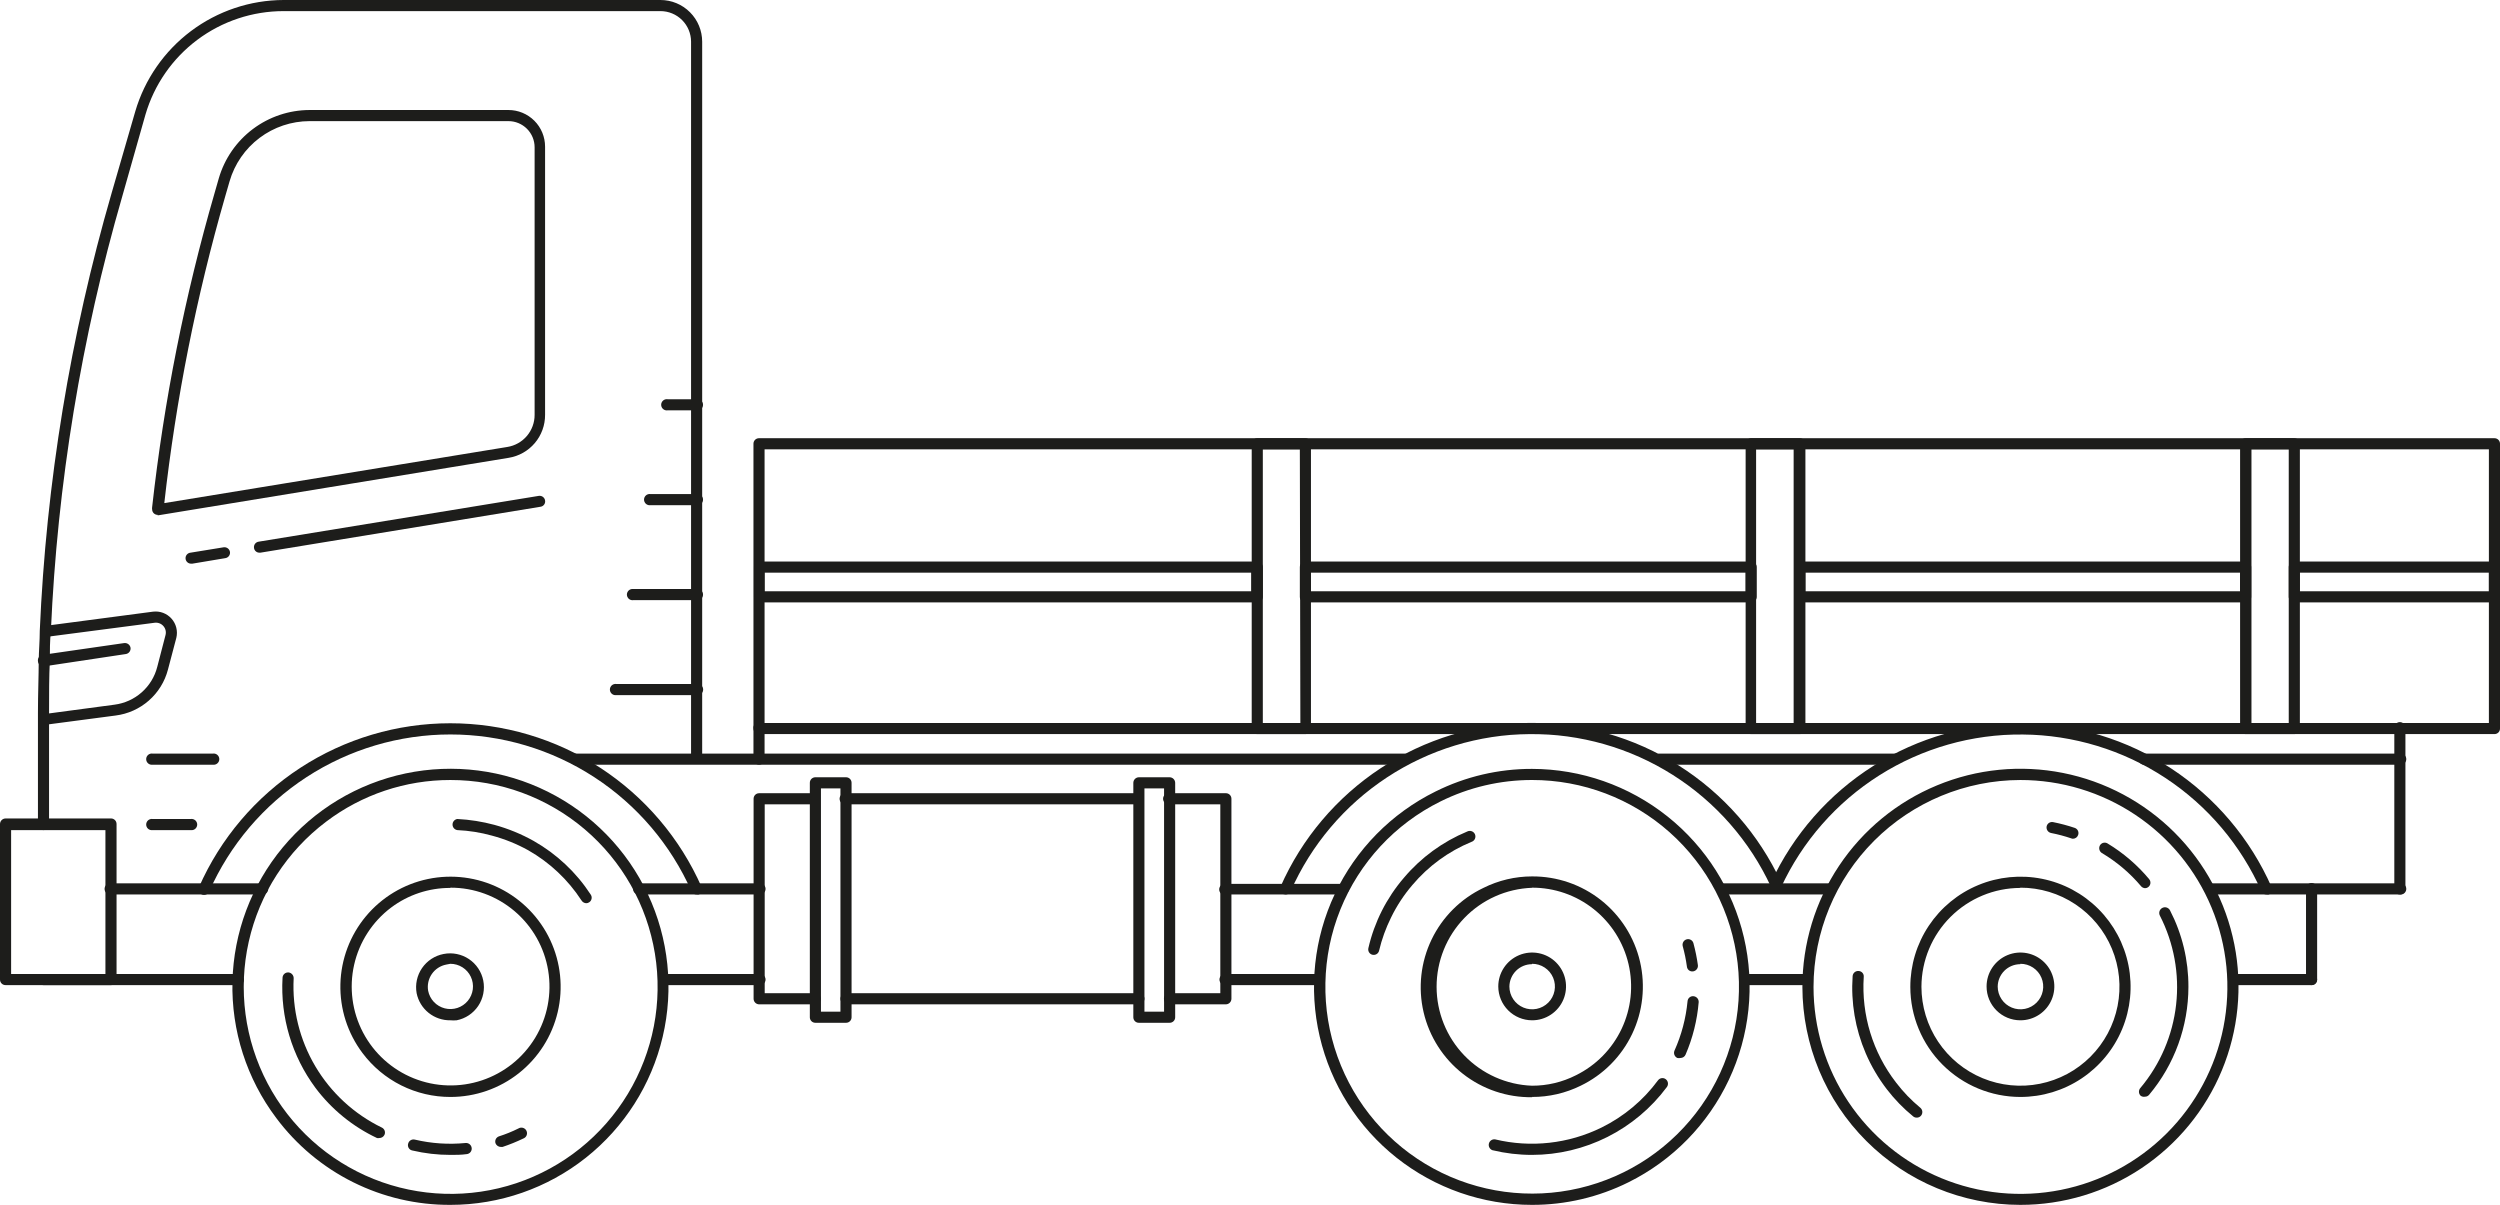 <?xml version="1.0" encoding="UTF-8"?> <svg xmlns="http://www.w3.org/2000/svg" viewBox="0 0 193 93.016" fill="none"><path d="M155.969 93.016C159.299 93.018 162.556 92.032 165.325 90.183C168.095 88.334 170.255 85.705 171.53 82.629C172.805 79.553 173.139 76.167 172.49 72.901C171.841 69.634 170.238 66.634 167.883 64.279C165.528 61.924 162.527 60.321 159.261 59.671C155.995 59.022 152.609 59.356 149.533 60.632C146.456 61.907 143.827 64.066 141.978 66.836C140.129 69.606 139.143 72.862 139.145 76.192C139.151 80.653 140.925 84.929 144.079 88.083C147.233 91.237 151.509 93.011 155.969 93.016ZM155.969 60.217C159.129 60.215 162.219 61.15 164.847 62.904C167.476 64.658 169.525 67.153 170.736 70.072C171.947 72.991 172.264 76.203 171.649 79.303C171.034 82.403 169.513 85.25 167.279 87.485C165.045 89.721 162.199 91.243 159.1 91.86C156 92.478 152.788 92.162 149.868 90.953C146.948 89.744 144.453 87.696 142.697 85.069C140.941 82.442 140.004 79.353 140.004 76.192C140.009 71.959 141.692 67.9 144.685 64.905C147.678 61.911 151.736 60.225 155.969 60.217Z" fill="#1D1D1B"></path><path d="M160.029 64.751C160.119 64.751 160.206 64.723 160.279 64.67C160.351 64.618 160.405 64.543 160.433 64.458C160.452 64.405 160.46 64.349 160.457 64.293C160.455 64.236 160.44 64.181 160.416 64.13C160.392 64.08 160.357 64.034 160.315 63.997C160.273 63.959 160.224 63.931 160.17 63.913C159.625 63.729 159.068 63.581 158.504 63.468C158.449 63.457 158.392 63.456 158.337 63.466C158.282 63.477 158.229 63.498 158.182 63.529C158.135 63.56 158.094 63.6 158.063 63.647C158.032 63.694 158.01 63.746 157.999 63.802C157.978 63.914 158.003 64.03 158.067 64.125C158.131 64.219 158.23 64.285 158.343 64.307C158.87 64.41 159.389 64.549 159.898 64.721C159.939 64.74 159.984 64.75 160.029 64.751Z" fill="#1D1D1B"></path><path d="M165.593 68.568C165.674 68.568 165.753 68.545 165.82 68.501C165.888 68.458 165.942 68.396 165.976 68.323C166.01 68.249 166.022 68.168 166.012 68.088C166.001 68.008 165.968 67.933 165.916 67.871C165.006 66.781 163.921 65.849 162.705 65.115C162.657 65.085 162.604 65.065 162.549 65.057C162.494 65.048 162.437 65.05 162.383 65.063C162.328 65.076 162.277 65.1 162.232 65.133C162.186 65.166 162.148 65.208 162.119 65.256C162.062 65.354 162.045 65.471 162.071 65.582C162.097 65.693 162.165 65.79 162.261 65.852C163.407 66.531 164.432 67.398 165.29 68.417C165.367 68.505 165.476 68.56 165.593 68.568Z" fill="#1D1D1B"></path><path d="M165.593 84.665C165.655 84.665 165.716 84.652 165.772 84.626C165.828 84.599 165.877 84.561 165.916 84.513C167.87 82.18 168.942 79.235 168.946 76.192C168.955 74.134 168.467 72.103 167.522 70.275C167.495 70.223 167.458 70.178 167.413 70.142C167.368 70.105 167.317 70.077 167.262 70.06C167.206 70.043 167.148 70.038 167.091 70.043C167.033 70.049 166.977 70.066 166.926 70.093C166.875 70.12 166.83 70.157 166.793 70.202C166.756 70.246 166.729 70.298 166.712 70.353C166.695 70.408 166.689 70.466 166.695 70.524C166.7 70.582 166.717 70.638 166.744 70.689C167.827 72.806 168.262 75.195 167.996 77.558C167.731 79.921 166.775 82.154 165.25 83.978C165.171 84.059 165.127 84.168 165.127 84.281C165.127 84.394 165.171 84.503 165.25 84.584C165.298 84.621 165.353 84.648 165.413 84.662C165.472 84.676 165.533 84.677 165.593 84.665Z" fill="#1D1D1B"></path><path d="M147.971 86.281C148.035 86.283 148.098 86.27 148.156 86.244C148.213 86.218 148.264 86.178 148.305 86.129C148.377 86.042 148.413 85.929 148.403 85.816C148.394 85.703 148.34 85.598 148.254 85.523C147.555 84.948 146.925 84.294 146.376 83.574C144.579 81.249 143.692 78.348 143.881 75.415C143.887 75.358 143.881 75.301 143.863 75.246C143.846 75.192 143.817 75.142 143.779 75.099C143.741 75.057 143.695 75.022 143.643 74.998C143.591 74.974 143.535 74.962 143.478 74.96C143.422 74.956 143.366 74.963 143.313 74.981C143.26 74.998 143.211 75.026 143.168 75.063C143.126 75.1 143.092 75.144 143.067 75.194C143.042 75.244 143.027 75.299 143.023 75.354C142.881 77.392 143.227 79.435 144.033 81.312C144.46 82.306 145.01 83.242 145.669 84.099C146.26 84.868 146.938 85.566 147.689 86.18C147.767 86.248 147.868 86.284 147.971 86.281Z" fill="#1D1D1B"></path><path d="M155.969 84.685C157.652 84.687 159.297 84.19 160.697 83.256C162.097 82.323 163.188 80.995 163.833 79.441C164.478 77.887 164.647 76.176 164.319 74.526C163.992 72.876 163.182 71.36 161.992 70.17C160.802 68.98 159.286 68.17 157.636 67.842C155.985 67.515 154.275 67.684 152.721 68.329C151.167 68.973 149.839 70.065 148.905 71.465C147.972 72.864 147.475 74.51 147.477 76.192C147.479 78.444 148.375 80.603 149.967 82.195C151.559 83.787 153.718 84.682 155.969 84.685ZM155.969 68.528C157.482 68.526 158.961 68.972 160.219 69.811C161.478 70.65 162.459 71.843 163.039 73.24C163.619 74.636 163.772 76.174 163.478 77.657C163.184 79.141 162.457 80.504 161.388 81.574C160.32 82.644 158.958 83.373 157.474 83.669C155.991 83.965 154.454 83.814 153.056 83.236C151.659 82.657 150.464 81.678 149.624 80.42C148.784 79.163 148.335 77.684 148.335 76.172C148.343 74.151 149.15 72.215 150.58 70.786C152.011 69.358 153.948 68.553 155.969 68.548V68.528Z" fill="#1D1D1B"></path><path d="M155.97 78.767C156.488 78.769 156.995 78.617 157.427 78.33C157.858 78.044 158.195 77.635 158.394 77.157C158.593 76.679 158.646 76.152 158.545 75.644C158.445 75.135 158.196 74.669 157.829 74.302C157.463 73.936 156.996 73.686 156.488 73.586C155.979 73.485 155.453 73.538 154.974 73.737C154.496 73.936 154.088 74.273 153.801 74.705C153.514 75.136 153.362 75.643 153.364 76.162C153.364 76.853 153.639 77.515 154.127 78.004C154.616 78.493 155.279 78.767 155.97 78.767ZM155.97 74.405C156.318 74.403 156.658 74.504 156.949 74.696C157.239 74.888 157.466 75.161 157.6 75.482C157.735 75.803 157.771 76.157 157.704 76.498C157.638 76.84 157.471 77.154 157.226 77.4C156.98 77.647 156.667 77.816 156.326 77.884C155.985 77.953 155.631 77.919 155.31 77.786C154.988 77.653 154.713 77.428 154.52 77.139C154.326 76.85 154.223 76.51 154.223 76.162C154.228 75.702 154.414 75.263 154.741 74.939C155.068 74.616 155.51 74.435 155.97 74.435V74.405Z" fill="#1D1D1B"></path><path d="M118.272 93.016C120.858 93.02 123.41 92.422 125.725 91.269C129.122 89.582 131.85 86.797 133.466 83.365C135.082 79.934 135.492 76.057 134.63 72.364C133.767 68.67 131.682 65.376 128.713 63.015C125.744 60.655 122.065 59.366 118.272 59.358C115.686 59.353 113.134 59.951 110.82 61.105C107.414 62.786 104.676 65.57 103.054 69.004C101.431 72.438 101.018 76.32 101.881 80.018C102.745 83.717 104.835 87.014 107.811 89.374C110.787 91.734 114.474 93.018 118.272 93.016ZM118.272 60.216C122.19 60.213 125.972 61.651 128.899 64.256C131.826 66.861 133.692 70.451 134.143 74.343C134.595 78.235 133.599 82.157 131.346 85.362C129.094 88.568 125.741 90.833 121.926 91.726C118.111 92.62 114.101 92.08 110.659 90.209C107.217 88.338 104.583 85.266 103.258 81.579C101.934 77.891 102.012 73.846 103.477 70.212C104.942 66.578 107.692 63.61 111.203 61.873C113.4 60.781 115.82 60.215 118.272 60.216Z" fill="#1D1D1B"></path><path d="M130.704 74.991C130.817 74.976 130.92 74.916 130.99 74.825C131.06 74.734 131.092 74.62 131.077 74.506C130.998 73.937 130.883 73.374 130.734 72.819C130.72 72.765 130.695 72.713 130.661 72.668C130.627 72.623 130.584 72.586 130.535 72.558C130.486 72.529 130.432 72.511 130.376 72.504C130.32 72.497 130.263 72.501 130.209 72.517C130.1 72.547 130.007 72.619 129.95 72.717C129.894 72.816 129.878 72.932 129.906 73.042C130.048 73.559 130.156 74.085 130.229 74.617C130.234 74.673 130.25 74.728 130.277 74.778C130.304 74.828 130.341 74.872 130.385 74.907C130.43 74.942 130.481 74.967 130.536 74.982C130.59 74.996 130.648 74.999 130.704 74.991Z" fill="#1D1D1B"></path><path d="M129.734 81.676C129.818 81.676 129.901 81.651 129.971 81.604C130.041 81.558 130.096 81.491 130.128 81.413C130.68 80.13 131.021 78.766 131.138 77.374C131.146 77.26 131.109 77.148 131.036 77.061C130.962 76.974 130.857 76.919 130.744 76.909C130.688 76.902 130.631 76.907 130.577 76.922C130.523 76.938 130.472 76.965 130.429 77.001C130.385 77.037 130.35 77.081 130.324 77.131C130.298 77.182 130.283 77.237 130.279 77.293C130.153 78.612 129.812 79.901 129.269 81.11C129.225 81.215 129.224 81.332 129.265 81.438C129.307 81.544 129.388 81.629 129.492 81.676C129.572 81.692 129.654 81.692 129.734 81.676Z" fill="#1D1D1B"></path><path d="M118.272 89.158C120.296 89.156 122.291 88.68 124.098 87.771C125.906 86.861 127.476 85.541 128.684 83.917C128.752 83.825 128.78 83.709 128.763 83.596C128.746 83.482 128.685 83.38 128.593 83.312C128.548 83.278 128.497 83.254 128.442 83.24C128.388 83.227 128.331 83.224 128.276 83.233C128.221 83.241 128.167 83.261 128.119 83.29C128.072 83.319 128.03 83.357 127.997 83.402C126.855 84.949 125.359 86.199 123.634 87.048C121.085 88.301 118.177 88.623 115.414 87.957C115.309 87.944 115.203 87.971 115.116 88.032C115.029 88.093 114.967 88.183 114.942 88.286C114.917 88.39 114.931 88.498 114.981 88.592C115.031 88.686 115.113 88.758 115.212 88.795C116.214 89.037 117.242 89.159 118.272 89.158Z" fill="#1D1D1B"></path><path d="M106.053 73.718C106.15 73.718 106.244 73.685 106.319 73.625C106.394 73.564 106.447 73.479 106.467 73.385C106.676 72.505 106.985 71.651 107.386 70.84C107.827 69.931 108.384 69.082 109.042 68.316C110.272 66.859 111.834 65.719 113.597 64.993C113.654 64.975 113.708 64.946 113.753 64.906C113.799 64.866 113.836 64.817 113.861 64.762C113.887 64.708 113.901 64.648 113.902 64.588C113.903 64.527 113.892 64.467 113.869 64.411C113.845 64.355 113.811 64.305 113.767 64.263C113.723 64.222 113.671 64.19 113.614 64.17C113.557 64.149 113.496 64.141 113.436 64.146C113.376 64.15 113.317 64.167 113.263 64.196C111.377 64.978 109.704 66.2 108.386 67.76C107.043 69.321 106.1 71.186 105.639 73.193C105.626 73.248 105.623 73.304 105.631 73.359C105.64 73.415 105.659 73.468 105.688 73.516C105.717 73.564 105.756 73.605 105.801 73.638C105.846 73.671 105.898 73.695 105.952 73.708L106.053 73.718Z" fill="#1D1D1B"></path><path d="M118.272 84.685C119.575 84.69 120.861 84.393 122.029 83.817C123.766 82.976 125.166 81.57 125.998 79.829C126.83 78.088 127.046 76.116 126.609 74.236C126.172 72.357 125.108 70.682 123.593 69.486C122.078 68.291 120.202 67.647 118.272 67.659C116.968 67.659 115.682 67.964 114.516 68.548C112.767 69.382 111.356 70.788 110.517 72.534C109.678 74.28 109.461 76.26 109.902 78.146C110.343 80.033 111.415 81.711 112.941 82.904C114.467 84.097 116.355 84.733 118.292 84.705L118.272 84.685ZM118.272 68.528C119.997 68.524 121.672 69.105 123.024 70.175C124.377 71.245 125.327 72.741 125.721 74.42C126.114 76.1 125.928 77.862 125.191 79.422C124.455 80.982 123.212 82.246 121.665 83.009C120.614 83.543 119.451 83.82 118.272 83.817C116.294 83.745 114.421 82.908 113.047 81.483C111.673 80.059 110.905 78.156 110.905 76.177C110.905 74.198 111.673 72.296 113.047 70.871C114.421 69.446 116.294 68.61 118.272 68.538V68.528Z" fill="#1D1D1B"></path><path d="M118.272 78.767C118.791 78.769 119.298 78.617 119.729 78.33C120.161 78.044 120.498 77.635 120.697 77.157C120.896 76.679 120.949 76.152 120.848 75.644C120.748 75.135 120.498 74.669 120.132 74.302C119.766 73.936 119.299 73.686 118.79 73.586C118.282 73.485 117.755 73.538 117.277 73.737C116.799 73.936 116.39 74.273 116.104 74.705C115.817 75.136 115.665 75.643 115.667 76.162C115.67 76.852 115.945 77.513 116.433 78.001C116.921 78.489 117.582 78.764 118.272 78.767ZM118.272 74.405C118.62 74.403 118.961 74.504 119.251 74.696C119.542 74.888 119.768 75.161 119.903 75.482C120.038 75.803 120.074 76.157 120.007 76.498C119.94 76.84 119.774 77.154 119.529 77.4C119.283 77.647 118.97 77.816 118.629 77.884C118.288 77.953 117.934 77.919 117.612 77.786C117.291 77.653 117.016 77.428 116.822 77.139C116.629 76.85 116.525 76.51 116.525 76.162C116.531 75.702 116.717 75.263 117.044 74.939C117.371 74.616 117.813 74.435 118.272 74.435V74.405Z" fill="#1D1D1B"></path><path d="M34.779 93.016C38.572 93.015 42.254 91.733 45.228 89.377C48.201 87.021 50.292 83.73 51.16 80.038C52.029 76.345 51.625 72.467 50.014 69.033C48.403 65.598 45.679 62.809 42.284 61.117C38.889 59.424 35.022 58.928 31.31 59.709C27.597 60.489 24.258 62.501 21.832 65.417C19.406 68.334 18.036 71.984 17.945 75.777C17.853 79.569 19.045 83.281 21.328 86.311C22.889 88.403 24.919 90.1 27.256 91.264C29.592 92.429 32.169 93.029 34.779 93.016ZM34.779 60.217C38.572 60.214 42.242 61.56 45.133 64.015C48.024 66.47 49.948 69.874 50.559 73.617C51.171 77.36 50.43 81.199 48.471 84.446C46.511 87.694 43.46 90.138 39.863 91.342C36.267 92.546 32.359 92.431 28.839 91.017C25.32 89.604 22.418 86.985 20.652 83.628C18.887 80.271 18.374 76.395 19.204 72.694C20.035 68.994 22.155 65.709 25.186 63.428C27.941 61.342 31.303 60.215 34.759 60.217H34.779Z" fill="#1D1D1B"></path><path d="M38.667 88.543H38.798C39.343 88.361 39.876 88.146 40.394 87.896C40.451 87.876 40.504 87.844 40.549 87.803C40.594 87.761 40.629 87.71 40.653 87.653C40.676 87.597 40.687 87.536 40.686 87.475C40.684 87.413 40.67 87.353 40.643 87.298C40.617 87.243 40.579 87.194 40.532 87.154C40.485 87.115 40.431 87.086 40.372 87.069C40.313 87.052 40.251 87.048 40.19 87.056C40.13 87.065 40.072 87.086 40.02 87.119C39.538 87.359 39.038 87.561 38.525 87.725C38.472 87.742 38.423 87.769 38.381 87.806C38.338 87.842 38.303 87.886 38.278 87.936C38.253 87.986 38.237 88.04 38.233 88.095C38.229 88.151 38.235 88.207 38.253 88.26C38.285 88.343 38.342 88.415 38.416 88.465C38.49 88.516 38.577 88.543 38.667 88.543Z" fill="#1D1D1B"></path><path d="M34.779 89.158C35.193 89.158 35.617 89.158 36.031 89.098C36.087 89.093 36.141 89.077 36.19 89.05C36.24 89.024 36.284 88.989 36.32 88.945C36.355 88.902 36.382 88.852 36.398 88.799C36.415 88.745 36.42 88.689 36.415 88.633C36.404 88.52 36.35 88.415 36.263 88.341C36.176 88.268 36.064 88.231 35.95 88.239C34.635 88.369 33.308 88.281 32.022 87.977C31.967 87.963 31.91 87.961 31.854 87.97C31.798 87.979 31.744 88 31.696 88.03C31.648 88.06 31.607 88.099 31.574 88.146C31.542 88.192 31.519 88.245 31.507 88.3C31.492 88.354 31.488 88.411 31.496 88.467C31.504 88.523 31.523 88.577 31.552 88.625C31.581 88.673 31.62 88.715 31.666 88.748C31.712 88.78 31.765 88.803 31.82 88.815C32.789 89.044 33.782 89.159 34.779 89.158Z" fill="#1D1D1B"></path><path d="M29.285 87.856C29.367 87.857 29.448 87.834 29.517 87.791C29.587 87.748 29.643 87.687 29.679 87.613C29.703 87.563 29.717 87.508 29.72 87.453C29.722 87.397 29.714 87.341 29.695 87.289C29.677 87.236 29.648 87.188 29.61 87.147C29.573 87.105 29.528 87.072 29.477 87.048C27.337 86.008 25.55 84.361 24.339 82.312C23.129 80.262 22.549 77.902 22.671 75.526C22.674 75.413 22.634 75.303 22.559 75.219C22.484 75.134 22.379 75.081 22.267 75.071C22.209 75.067 22.152 75.075 22.098 75.094C22.043 75.112 21.993 75.142 21.951 75.181C21.908 75.219 21.874 75.266 21.85 75.319C21.827 75.371 21.814 75.428 21.812 75.485C21.638 78.53 22.538 81.54 24.357 83.988C25.601 85.644 27.23 86.972 29.104 87.856C29.163 87.87 29.226 87.87 29.285 87.856Z" fill="#1D1D1B"></path><path d="M45.251 69.729C45.334 69.731 45.415 69.706 45.483 69.658C45.531 69.628 45.572 69.588 45.604 69.541C45.636 69.494 45.658 69.442 45.669 69.386C45.681 69.331 45.681 69.273 45.67 69.218C45.658 69.162 45.636 69.109 45.604 69.063C44.488 67.351 42.978 65.932 41.201 64.922C40.246 64.387 39.228 63.97 38.172 63.68C37.235 63.428 36.273 63.275 35.304 63.226C35.201 63.242 35.108 63.294 35.04 63.372C34.973 63.451 34.936 63.551 34.936 63.655C34.936 63.759 34.973 63.859 35.04 63.938C35.108 64.016 35.201 64.068 35.304 64.084C36.206 64.124 37.1 64.267 37.97 64.508C38.949 64.768 39.892 65.148 40.777 65.639C42.436 66.582 43.845 67.909 44.887 69.507C44.925 69.571 44.978 69.625 45.041 69.663C45.105 69.702 45.177 69.725 45.251 69.729Z" fill="#1D1D1B"></path><path d="M34.779 84.685C36.695 84.685 38.555 84.038 40.057 82.849C41.559 81.66 42.616 79.998 43.055 78.133C43.495 76.269 43.292 74.31 42.479 72.575C41.666 70.84 40.291 69.431 38.577 68.575C36.863 67.719 34.91 67.467 33.035 67.86C31.16 68.253 29.473 69.268 28.246 70.74C27.02 72.212 26.327 74.055 26.279 75.97C26.231 77.885 26.832 79.761 27.983 81.292C28.773 82.348 29.799 83.205 30.979 83.794C32.159 84.383 33.46 84.688 34.779 84.685ZM34.779 68.528C36.592 68.526 38.346 69.169 39.727 70.343C41.109 71.516 42.028 73.142 42.32 74.931C42.613 76.72 42.259 78.554 41.323 80.106C40.386 81.658 38.928 82.826 37.21 83.401C35.491 83.977 33.624 83.922 31.942 83.247C30.26 82.571 28.873 81.32 28.029 79.716C27.185 78.111 26.94 76.259 27.337 74.491C27.734 72.722 28.747 71.153 30.195 70.063C31.511 69.075 33.113 68.543 34.759 68.548L34.779 68.528Z" fill="#1D1D1B"></path><path d="M34.769 78.767C34.93 78.782 35.093 78.782 35.254 78.767C35.933 78.634 36.531 78.235 36.916 77.661C37.301 77.086 37.443 76.382 37.309 75.703C37.175 75.024 36.777 74.426 36.202 74.04C35.627 73.655 34.923 73.514 34.244 73.648C33.569 73.778 32.971 74.168 32.582 74.735C32.193 75.302 32.042 76 32.164 76.677C32.286 77.275 32.613 77.811 33.089 78.192C33.565 78.574 34.159 78.777 34.769 78.767ZM34.769 74.405C35.1 74.405 35.425 74.5 35.704 74.677C35.984 74.855 36.207 75.108 36.348 75.408C36.489 75.708 36.542 76.041 36.501 76.37C36.459 76.698 36.326 77.008 36.115 77.264C35.904 77.519 35.625 77.71 35.31 77.813C34.995 77.915 34.658 77.927 34.337 77.845C34.016 77.763 33.725 77.592 33.497 77.352C33.27 77.111 33.116 76.81 33.052 76.485C32.975 76.033 33.078 75.569 33.338 75.192C33.599 74.814 33.996 74.554 34.446 74.466L34.769 74.405Z" fill="#1D1D1B"></path><path d="M134.743 76.051H139.479C139.536 76.052 139.592 76.042 139.644 76.021C139.697 76.001 139.745 75.97 139.785 75.93C139.826 75.891 139.858 75.843 139.88 75.791C139.902 75.739 139.913 75.683 139.913 75.627C139.913 75.512 139.867 75.401 139.786 75.32C139.705 75.238 139.594 75.192 139.479 75.192H134.733C134.618 75.192 134.507 75.238 134.426 75.32C134.344 75.401 134.299 75.512 134.299 75.627C134.298 75.684 134.31 75.741 134.333 75.794C134.355 75.847 134.388 75.894 134.43 75.934C134.471 75.974 134.521 76.004 134.574 76.025C134.628 76.045 134.686 76.054 134.743 76.051Z" fill="#1D1D1B"></path><path d="M51.169 76.051H58.601C58.663 76.061 58.726 76.057 58.786 76.039C58.846 76.022 58.902 75.992 58.95 75.951C58.997 75.911 59.035 75.86 59.061 75.803C59.088 75.746 59.101 75.684 59.101 75.622C59.101 75.559 59.088 75.497 59.061 75.44C59.035 75.384 58.997 75.333 58.95 75.292C58.902 75.251 58.846 75.221 58.786 75.204C58.726 75.187 58.663 75.183 58.601 75.193H51.169C51.066 75.208 50.973 75.26 50.905 75.339C50.837 75.418 50.8 75.518 50.8 75.622C50.8 75.726 50.837 75.826 50.905 75.905C50.973 75.983 51.066 76.035 51.169 76.051Z" fill="#1D1D1B"></path><path d="M94.642 76.051H101.863C101.965 76.035 102.059 75.983 102.126 75.905C102.194 75.826 102.231 75.726 102.231 75.622C102.231 75.518 102.194 75.418 102.126 75.339C102.059 75.26 101.965 75.208 101.863 75.193H94.642C94.58 75.183 94.517 75.187 94.457 75.204C94.397 75.221 94.341 75.251 94.293 75.292C94.246 75.333 94.208 75.384 94.182 75.44C94.156 75.497 94.142 75.559 94.142 75.622C94.142 75.684 94.156 75.746 94.182 75.803C94.208 75.86 94.246 75.911 94.293 75.951C94.341 75.992 94.397 76.022 94.457 76.039C94.517 76.057 94.58 76.061 94.642 76.051Z" fill="#1D1D1B"></path><path d="M3.353 76.051H18.399C18.456 76.052 18.512 76.042 18.565 76.021C18.617 76.001 18.665 75.97 18.706 75.93C18.746 75.891 18.778 75.843 18.8 75.791C18.822 75.739 18.833 75.683 18.833 75.627C18.833 75.512 18.788 75.401 18.706 75.32C18.625 75.238 18.514 75.192 18.399 75.192H3.353C3.239 75.195 3.131 75.242 3.052 75.323C2.973 75.404 2.928 75.513 2.928 75.627C2.928 75.739 2.973 75.847 3.053 75.927C3.132 76.006 3.24 76.051 3.353 76.051Z" fill="#1D1D1B"></path><path d="M8.573 69.053H20.207C20.269 69.062 20.332 69.058 20.392 69.041C20.452 69.024 20.508 68.994 20.556 68.953C20.603 68.912 20.641 68.862 20.667 68.805C20.694 68.748 20.707 68.686 20.707 68.623C20.707 68.561 20.694 68.499 20.667 68.442C20.641 68.385 20.603 68.335 20.556 68.294C20.508 68.253 20.452 68.223 20.392 68.206C20.332 68.189 20.269 68.185 20.207 68.194H8.573C8.512 68.185 8.448 68.189 8.388 68.206C8.328 68.223 8.272 68.253 8.225 68.294C8.177 68.335 8.139 68.385 8.113 68.442C8.087 68.499 8.073 68.561 8.073 68.623C8.073 68.686 8.087 68.748 8.113 68.805C8.139 68.862 8.177 68.912 8.225 68.953C8.272 68.994 8.328 69.024 8.388 69.041C8.448 69.058 8.512 69.062 8.573 69.053Z" fill="#1D1D1B"></path><path d="M49.29 69.053H58.601C58.663 69.062 58.726 69.058 58.786 69.041C58.846 69.024 58.902 68.994 58.95 68.953C58.997 68.912 59.035 68.862 59.061 68.805C59.088 68.748 59.101 68.686 59.101 68.623C59.101 68.561 59.088 68.499 59.061 68.442C59.035 68.385 58.997 68.335 58.95 68.294C58.902 68.253 58.846 68.223 58.786 68.206C58.726 68.189 58.663 68.185 58.601 68.194H49.321C49.204 68.194 49.093 68.24 49.01 68.321C48.927 68.402 48.879 68.512 48.876 68.628C48.875 68.684 48.885 68.739 48.905 68.79C48.925 68.841 48.955 68.888 48.994 68.928C49.032 68.967 49.079 68.999 49.129 69.02C49.18 69.042 49.235 69.053 49.29 69.053Z" fill="#1D1D1B"></path><path d="M94.642 69.053H103.731C103.833 69.048 103.93 69.007 104.004 68.937C104.079 68.866 104.125 68.771 104.134 68.669C104.136 68.613 104.126 68.556 104.105 68.504C104.084 68.451 104.053 68.403 104.014 68.363C103.974 68.322 103.927 68.29 103.875 68.268C103.823 68.246 103.767 68.235 103.71 68.235H94.622C94.56 68.225 94.497 68.229 94.437 68.247C94.376 68.264 94.321 68.294 94.273 68.334C94.226 68.375 94.187 68.426 94.161 68.483C94.135 68.54 94.122 68.601 94.122 68.664C94.122 68.727 94.135 68.789 94.161 68.845C94.187 68.902 94.226 68.953 94.273 68.994C94.321 69.034 94.376 69.064 94.437 69.082C94.497 69.099 94.56 69.103 94.622 69.093L94.642 69.053Z" fill="#1D1D1B"></path><path d="M132.935 69.053H141.206C141.268 69.062 141.331 69.058 141.391 69.041C141.451 69.024 141.507 68.994 141.555 68.953C141.602 68.912 141.64 68.862 141.666 68.805C141.693 68.748 141.706 68.686 141.706 68.623C141.706 68.561 141.693 68.499 141.666 68.442C141.64 68.385 141.602 68.335 141.555 68.294C141.507 68.253 141.451 68.223 141.391 68.206C141.331 68.189 141.268 68.185 141.206 68.194H132.935C132.833 68.21 132.739 68.262 132.672 68.341C132.604 68.419 132.567 68.52 132.567 68.623C132.567 68.727 132.604 68.827 132.672 68.906C132.739 68.985 132.833 69.037 132.935 69.053Z" fill="#1D1D1B"></path><path d="M172.47 76.051H178.448C178.505 76.052 178.561 76.042 178.614 76.021C178.666 76.001 178.714 75.97 178.755 75.93C178.795 75.891 178.827 75.843 178.849 75.791C178.871 75.739 178.883 75.683 178.883 75.627C178.883 75.512 178.837 75.401 178.755 75.32C178.674 75.238 178.564 75.192 178.448 75.192H172.47C172.355 75.192 172.245 75.238 172.163 75.32C172.082 75.401 172.036 75.512 172.036 75.627C172.036 75.683 172.047 75.739 172.069 75.791C172.091 75.843 172.123 75.891 172.164 75.93C172.204 75.97 172.252 76.001 172.305 76.021C172.357 76.042 172.414 76.052 172.47 76.051Z" fill="#1D1D1B"></path><path d="M170.602 69.053H185.265C185.327 69.062 185.39 69.058 185.45 69.041C185.51 69.024 185.566 68.994 185.614 68.953C185.661 68.912 185.699 68.862 185.725 68.805C185.751 68.748 185.765 68.686 185.765 68.623C185.765 68.561 185.751 68.499 185.725 68.442C185.699 68.385 185.661 68.335 185.614 68.294C185.566 68.253 185.51 68.223 185.45 68.206C185.39 68.189 185.327 68.185 185.265 68.194H170.602C170.499 68.21 170.406 68.262 170.338 68.341C170.271 68.419 170.234 68.52 170.234 68.623C170.234 68.727 170.271 68.827 170.338 68.906C170.406 68.985 170.499 69.037 170.602 69.053Z" fill="#1D1D1B"></path><path d="M178.448 76.051C178.505 76.052 178.561 76.042 178.614 76.021C178.666 76.001 178.714 75.97 178.755 75.93C178.795 75.891 178.827 75.843 178.849 75.791C178.871 75.739 178.883 75.683 178.883 75.627V68.669C178.892 68.607 178.888 68.544 178.871 68.484C178.854 68.423 178.824 68.368 178.783 68.32C178.742 68.273 178.692 68.234 178.635 68.208C178.578 68.182 178.516 68.169 178.453 68.169C178.391 68.169 178.329 68.182 178.272 68.208C178.215 68.234 178.165 68.273 178.124 68.32C178.083 68.368 178.053 68.423 178.036 68.484C178.019 68.544 178.015 68.607 178.024 68.669V75.667C178.034 75.772 178.083 75.87 178.162 75.941C178.24 76.012 178.342 76.051 178.448 76.051Z" fill="#1D1D1B"></path><path d="M174.975 69.053C175.035 69.062 175.096 69.062 175.157 69.053C175.208 69.03 175.254 68.997 175.293 68.956C175.331 68.915 175.361 68.867 175.381 68.814C175.401 68.762 175.41 68.706 175.408 68.649C175.405 68.593 175.392 68.538 175.369 68.487C173.722 64.755 171.035 61.576 167.628 59.333C164.22 57.09 160.239 55.877 156.159 55.839C152.08 55.802 148.077 56.942 144.629 59.123C141.182 61.303 138.436 64.432 136.722 68.134C136.693 68.233 136.701 68.34 136.743 68.434C136.786 68.529 136.861 68.605 136.955 68.649C137.049 68.693 137.156 68.702 137.255 68.674C137.355 68.646 137.442 68.583 137.5 68.497C139.146 64.946 141.781 61.945 145.089 59.853C148.398 57.761 152.239 56.667 156.153 56.702C160.067 56.737 163.888 57.9 167.158 60.051C170.428 62.202 173.009 65.25 174.591 68.83C174.627 68.9 174.683 68.958 174.751 68.997C174.819 69.037 174.896 69.056 174.975 69.053Z" fill="#1D1D1B"></path><path d="M99.247 69.053C99.33 69.055 99.413 69.033 99.483 68.988C99.553 68.943 99.608 68.877 99.641 68.8C101.221 65.22 103.801 62.171 107.07 60.019C110.339 57.867 114.16 56.704 118.074 56.669C121.988 56.634 125.829 57.728 129.136 59.821C132.444 61.913 135.078 64.915 136.722 68.467C136.772 68.57 136.861 68.648 136.968 68.686C137.076 68.724 137.194 68.718 137.298 68.669C137.348 68.645 137.393 68.612 137.431 68.57C137.468 68.529 137.497 68.481 137.516 68.428C137.535 68.376 137.543 68.32 137.54 68.264C137.537 68.209 137.523 68.154 137.5 68.104C135.785 64.402 133.04 61.273 129.592 59.093C126.145 56.912 122.141 55.772 118.062 55.809C113.983 55.847 110.001 57.06 106.594 59.303C103.187 61.546 100.499 64.725 98.853 68.457C98.811 68.562 98.811 68.679 98.852 68.784C98.894 68.889 98.973 68.974 99.075 69.023L99.247 69.053Z" fill="#1D1D1B"></path><path d="M53.774 69.052C53.834 69.062 53.896 69.062 53.956 69.052C54.007 69.03 54.054 68.997 54.092 68.956C54.131 68.915 54.161 68.867 54.18 68.814C54.2 68.761 54.209 68.705 54.207 68.649C54.205 68.593 54.192 68.538 54.168 68.487C52.509 64.724 49.791 61.524 46.346 59.278C42.901 57.032 38.877 55.836 34.764 55.836C30.651 55.836 26.627 57.032 23.182 59.278C19.737 61.524 17.019 64.724 15.36 68.487C15.318 68.592 15.318 68.709 15.359 68.814C15.4 68.919 15.48 69.004 15.582 69.052C15.687 69.097 15.804 69.098 15.91 69.057C16.016 69.015 16.101 68.934 16.148 68.83C17.742 65.221 20.351 62.154 23.657 60C26.963 57.847 30.824 56.7 34.769 56.7C38.715 56.7 42.575 57.847 45.881 60C49.187 62.154 51.796 65.221 53.39 68.83C53.427 68.9 53.482 68.958 53.55 68.997C53.618 69.036 53.696 69.056 53.774 69.052Z" fill="#1D1D1B"></path><path d="M58.601 77.536H62.943C63.057 77.533 63.165 77.486 63.244 77.405C63.323 77.324 63.367 77.215 63.367 77.101C63.367 76.989 63.323 76.881 63.243 76.801C63.164 76.722 63.056 76.677 62.943 76.677H59.035V62.095H62.943C63.046 62.079 63.139 62.027 63.207 61.949C63.274 61.87 63.311 61.77 63.311 61.666C63.311 61.562 63.274 61.462 63.207 61.383C63.139 61.305 63.046 61.253 62.943 61.237H58.601C58.488 61.237 58.381 61.281 58.301 61.361C58.222 61.441 58.177 61.548 58.177 61.661V77.101C58.177 77.215 58.221 77.324 58.3 77.405C58.38 77.486 58.488 77.533 58.601 77.536Z" fill="#1D1D1B"></path><path d="M65.317 77.535H87.927C88.04 77.532 88.148 77.485 88.227 77.404C88.307 77.323 88.351 77.214 88.351 77.101C88.351 76.988 88.306 76.88 88.227 76.801C88.147 76.721 88.039 76.677 87.927 76.677H65.317C65.26 76.675 65.204 76.685 65.151 76.706C65.099 76.727 65.051 76.758 65.01 76.797C64.97 76.837 64.938 76.884 64.916 76.936C64.894 76.988 64.882 77.044 64.882 77.101C64.882 77.216 64.928 77.326 65.01 77.408C65.091 77.489 65.201 77.535 65.317 77.535Z" fill="#1D1D1B"></path><path d="M65.316 62.095H87.927C88.029 62.079 88.123 62.027 88.19 61.948C88.258 61.87 88.295 61.769 88.295 61.666C88.295 61.562 88.258 61.462 88.19 61.383C88.123 61.304 88.029 61.252 87.927 61.236H65.316C65.254 61.227 65.191 61.231 65.131 61.248C65.071 61.265 65.015 61.295 64.968 61.336C64.92 61.377 64.882 61.427 64.856 61.484C64.83 61.541 64.816 61.603 64.816 61.666C64.816 61.728 64.83 61.79 64.856 61.847C64.882 61.904 64.92 61.954 64.968 61.995C65.015 62.036 65.071 62.066 65.131 62.083C65.191 62.1 65.254 62.104 65.316 62.095Z" fill="#1D1D1B"></path><path d="M90.29 77.535H94.642C94.756 77.532 94.863 77.486 94.943 77.404C95.022 77.323 95.066 77.214 95.066 77.101V61.66C95.066 61.548 95.022 61.44 94.942 61.361C94.863 61.281 94.755 61.236 94.642 61.236H90.29C90.228 61.227 90.165 61.231 90.105 61.248C90.044 61.265 89.989 61.295 89.941 61.336C89.894 61.377 89.855 61.427 89.829 61.484C89.803 61.541 89.79 61.603 89.79 61.666C89.79 61.728 89.803 61.79 89.829 61.847C89.855 61.904 89.894 61.954 89.941 61.995C89.989 62.036 90.044 62.066 90.105 62.083C90.165 62.1 90.228 62.104 90.29 62.095H94.208V76.677H90.29C90.233 76.675 90.177 76.685 90.124 76.706C90.072 76.727 90.024 76.758 89.983 76.797C89.943 76.837 89.911 76.884 89.889 76.936C89.867 76.988 89.856 77.044 89.856 77.101C89.856 77.216 89.901 77.326 89.983 77.408C90.064 77.489 90.175 77.535 90.29 77.535Z" fill="#1D1D1B"></path><path d="M87.927 78.959H90.29C90.347 78.961 90.403 78.951 90.455 78.93C90.508 78.909 90.556 78.878 90.596 78.839C90.637 78.799 90.669 78.752 90.691 78.7C90.713 78.648 90.724 78.592 90.724 78.535V60.439C90.724 60.324 90.678 60.213 90.597 60.132C90.516 60.05 90.405 60.005 90.29 60.005H87.927C87.812 60.005 87.701 60.05 87.62 60.132C87.538 60.213 87.493 60.324 87.493 60.439V78.535C87.493 78.592 87.504 78.648 87.526 78.7C87.548 78.752 87.58 78.799 87.62 78.839C87.661 78.878 87.709 78.909 87.762 78.93C87.814 78.951 87.87 78.961 87.927 78.959ZM89.866 78.101H88.351V60.863H89.866V78.101Z" fill="#1D1D1B"></path><path d="M62.943 78.959H65.316C65.429 78.959 65.537 78.915 65.616 78.835C65.696 78.755 65.741 78.648 65.741 78.535V60.439C65.742 60.382 65.732 60.326 65.711 60.273C65.691 60.221 65.659 60.173 65.62 60.132C65.58 60.092 65.533 60.06 65.481 60.038C65.429 60.016 65.373 60.005 65.316 60.005H62.943C62.887 60.005 62.831 60.016 62.779 60.038C62.727 60.06 62.679 60.092 62.64 60.132C62.6 60.173 62.569 60.221 62.549 60.273C62.528 60.326 62.518 60.382 62.519 60.439V78.535C62.519 78.648 62.564 78.755 62.643 78.835C62.723 78.915 62.831 78.959 62.943 78.959ZM64.882 78.101H63.378V60.863H64.882V78.101Z" fill="#1D1D1B"></path><path d="M165.593 59.035H185.265C185.327 59.045 185.39 59.041 185.45 59.023C185.51 59.006 185.566 58.976 185.614 58.935C185.661 58.895 185.699 58.844 185.725 58.787C185.751 58.73 185.765 58.668 185.765 58.606C185.765 58.543 185.751 58.481 185.725 58.424C185.699 58.368 185.661 58.317 185.614 58.276C185.566 58.235 185.51 58.205 185.45 58.188C185.39 58.171 185.327 58.167 185.265 58.177H165.593C165.531 58.167 165.468 58.171 165.408 58.188C165.348 58.205 165.292 58.235 165.244 58.276C165.197 58.317 165.159 58.368 165.133 58.424C165.106 58.481 165.093 58.543 165.093 58.606C165.093 58.668 165.106 58.73 165.133 58.787C165.159 58.844 165.197 58.895 165.244 58.935C165.292 58.976 165.348 59.006 165.408 59.023C165.468 59.041 165.531 59.045 165.593 59.035Z" fill="#1D1D1B"></path><path d="M128.068 59.035H146.245C146.307 59.045 146.37 59.041 146.43 59.023C146.49 59.006 146.546 58.976 146.594 58.935C146.641 58.895 146.679 58.844 146.705 58.787C146.731 58.73 146.745 58.668 146.745 58.606C146.745 58.543 146.731 58.481 146.705 58.424C146.679 58.368 146.641 58.317 146.594 58.276C146.546 58.235 146.49 58.205 146.43 58.188C146.37 58.171 146.307 58.167 146.245 58.177H128.068C127.965 58.192 127.872 58.244 127.804 58.323C127.737 58.402 127.7 58.502 127.7 58.606C127.7 58.71 127.737 58.81 127.804 58.889C127.872 58.967 127.965 59.019 128.068 59.035Z" fill="#1D1D1B"></path><path d="M44.393 59.035H108.457C108.559 59.019 108.653 58.967 108.72 58.889C108.788 58.81 108.825 58.71 108.825 58.606C108.825 58.502 108.788 58.402 108.72 58.323C108.653 58.244 108.559 58.192 108.457 58.177H44.393C44.29 58.192 44.197 58.244 44.129 58.323C44.062 58.402 44.024 58.502 44.024 58.606C44.024 58.71 44.062 58.81 44.129 58.889C44.197 58.967 44.29 59.019 44.393 59.035Z" fill="#1D1D1B"></path><path d="M185.265 69.053C185.372 69.056 185.477 69.018 185.558 68.947C185.638 68.875 185.689 68.776 185.699 68.669V56.248C185.708 56.186 185.704 56.123 185.687 56.063C185.67 56.003 185.64 55.947 185.599 55.899C185.559 55.852 185.508 55.814 185.451 55.787C185.394 55.761 185.332 55.748 185.27 55.748C185.207 55.748 185.145 55.761 185.088 55.787C185.032 55.814 184.981 55.852 184.94 55.899C184.899 55.947 184.869 56.003 184.852 56.063C184.835 56.123 184.831 56.186 184.841 56.248V68.669C184.851 68.774 184.9 68.872 184.978 68.943C185.057 69.014 185.159 69.053 185.265 69.053Z" fill="#1D1D1B"></path><path d="M58.601 56.672H192.576C192.688 56.672 192.796 56.628 192.876 56.548C192.955 56.469 193 56.361 193 56.248V34.254C193 34.141 192.955 34.034 192.876 33.954C192.796 33.875 192.688 33.83 192.576 33.83H58.601C58.544 33.828 58.488 33.838 58.436 33.859C58.383 33.88 58.335 33.911 58.295 33.95C58.254 33.99 58.222 34.037 58.2 34.089C58.178 34.141 58.167 34.197 58.167 34.254V56.248C58.167 56.305 58.178 56.361 58.2 56.413C58.222 56.465 58.254 56.512 58.295 56.552C58.335 56.591 58.383 56.622 58.436 56.643C58.488 56.664 58.544 56.674 58.601 56.672ZM192.142 55.814H59.025V34.688H192.142V55.814Z" fill="#1D1D1B"></path><path d="M58.601 59.035C58.658 59.035 58.714 59.024 58.766 59.002C58.818 58.98 58.865 58.948 58.905 58.907C58.944 58.867 58.975 58.819 58.996 58.766C59.017 58.714 59.027 58.657 59.025 58.601V56.248C59.035 56.186 59.031 56.123 59.014 56.063C58.996 56.003 58.966 55.947 58.926 55.899C58.885 55.852 58.834 55.814 58.777 55.787C58.72 55.761 58.659 55.748 58.596 55.748C58.533 55.748 58.472 55.761 58.415 55.787C58.358 55.814 58.307 55.852 58.266 55.899C58.226 55.947 58.196 56.003 58.178 56.063C58.161 56.123 58.157 56.186 58.167 56.248V58.571C58.163 58.63 58.171 58.69 58.191 58.746C58.211 58.802 58.242 58.854 58.283 58.897C58.324 58.941 58.373 58.976 58.428 58.999C58.482 59.023 58.541 59.035 58.601 59.035Z" fill="#1D1D1B"></path><path d="M173.369 56.672H177.126C177.238 56.672 177.346 56.628 177.426 56.548C177.505 56.469 177.55 56.361 177.55 56.248V34.254C177.55 34.141 177.505 34.034 177.426 33.954C177.346 33.875 177.238 33.83 177.126 33.83H173.369C173.313 33.828 173.256 33.838 173.204 33.859C173.151 33.88 173.103 33.911 173.063 33.95C173.022 33.99 172.99 34.037 172.968 34.089C172.946 34.141 172.935 34.197 172.935 34.254V56.248C172.935 56.305 172.946 56.361 172.968 56.413C172.99 56.465 173.022 56.512 173.063 56.552C173.103 56.591 173.151 56.622 173.204 56.643C173.256 56.664 173.313 56.674 173.369 56.672ZM176.691 55.814H173.813V34.688H176.691V55.814Z" fill="#1D1D1B"></path><path d="M135.197 56.672H138.954C139.066 56.672 139.174 56.628 139.253 56.548C139.333 56.469 139.378 56.361 139.378 56.248V34.254C139.378 34.141 139.333 34.034 139.253 33.954C139.174 33.875 139.066 33.83 138.954 33.83H135.197C135.14 33.828 135.084 33.838 135.032 33.859C134.979 33.88 134.931 33.911 134.891 33.95C134.85 33.99 134.818 34.037 134.796 34.089C134.774 34.141 134.763 34.197 134.763 34.254V56.248C134.763 56.305 134.774 56.361 134.796 56.413C134.818 56.465 134.85 56.512 134.891 56.552C134.931 56.591 134.979 56.622 135.032 56.643C135.084 56.664 135.14 56.674 135.197 56.672ZM138.469 55.814H135.571V34.688H138.469V55.814Z" fill="#1D1D1B"></path><path d="M97.066 56.672H100.782C100.894 56.672 101.002 56.628 101.082 56.548C101.161 56.469 101.206 56.361 101.206 56.248V34.254C101.206 34.141 101.161 34.034 101.082 33.954C101.002 33.875 100.894 33.83 100.782 33.83H97.066C97.009 33.828 96.953 33.838 96.9 33.859C96.848 33.88 96.8 33.911 96.759 33.95C96.719 33.99 96.687 34.037 96.665 34.089C96.643 34.141 96.632 34.197 96.632 34.254V56.248C96.632 56.305 96.643 56.361 96.665 56.413C96.687 56.465 96.719 56.512 96.759 56.552C96.8 56.591 96.848 56.622 96.9 56.643C96.953 56.664 97.009 56.674 97.066 56.672ZM100.388 55.814H97.49V34.688H100.348L100.388 55.814Z" fill="#1D1D1B"></path><path d="M177.126 46.503H192.576C192.688 46.503 192.796 46.458 192.876 46.379C192.955 46.299 193 46.191 193 46.079V43.776C193 43.664 192.955 43.556 192.876 43.476C192.796 43.397 192.688 43.352 192.576 43.352H177.126C177.069 43.351 177.013 43.361 176.96 43.382C176.907 43.402 176.86 43.433 176.819 43.473C176.779 43.512 176.746 43.56 176.724 43.612C176.703 43.664 176.691 43.72 176.691 43.776V46.079C176.691 46.135 176.703 46.191 176.724 46.244C176.746 46.296 176.779 46.343 176.819 46.382C176.86 46.422 176.907 46.453 176.96 46.474C177.013 46.494 177.069 46.504 177.126 46.503ZM192.142 45.645H177.55V44.211H192.142V45.645Z" fill="#1D1D1B"></path><path d="M58.601 46.503H97.066C97.121 46.503 97.176 46.492 97.228 46.471C97.279 46.449 97.326 46.418 97.365 46.379C97.405 46.339 97.436 46.293 97.457 46.241C97.479 46.19 97.49 46.135 97.49 46.079V43.776C97.49 43.664 97.445 43.556 97.365 43.476C97.286 43.397 97.178 43.352 97.066 43.352H58.641C58.585 43.351 58.529 43.361 58.476 43.382C58.423 43.402 58.375 43.433 58.335 43.473C58.294 43.512 58.262 43.56 58.24 43.612C58.218 43.664 58.207 43.72 58.207 43.776V46.079C58.207 46.186 58.247 46.29 58.32 46.369C58.394 46.447 58.494 46.495 58.601 46.503ZM96.591 45.645H59.025V44.211H96.591V45.645Z" fill="#1D1D1B"></path><path d="M138.954 46.503H173.369C173.425 46.503 173.48 46.492 173.531 46.471C173.583 46.449 173.629 46.418 173.669 46.379C173.708 46.339 173.739 46.293 173.761 46.241C173.782 46.19 173.793 46.135 173.793 46.079V43.776C173.793 43.664 173.748 43.556 173.669 43.476C173.589 43.397 173.481 43.352 173.369 43.352H138.954C138.897 43.351 138.841 43.361 138.788 43.382C138.736 43.402 138.688 43.433 138.647 43.473C138.607 43.512 138.575 43.56 138.553 43.612C138.531 43.664 138.519 43.72 138.519 43.776V46.079C138.519 46.135 138.531 46.191 138.553 46.244C138.575 46.296 138.607 46.343 138.647 46.382C138.688 46.422 138.736 46.453 138.788 46.474C138.841 46.494 138.897 46.504 138.954 46.503ZM172.935 45.645H139.378V44.211H172.935V45.645Z" fill="#1D1D1B"></path><path d="M100.782 46.503H135.197C135.253 46.503 135.308 46.492 135.36 46.471C135.411 46.449 135.458 46.418 135.497 46.379C135.537 46.339 135.568 46.293 135.589 46.241C135.61 46.19 135.621 46.135 135.621 46.079V43.776C135.621 43.664 135.577 43.556 135.497 43.476C135.418 43.397 135.31 43.352 135.197 43.352H100.782C100.725 43.351 100.669 43.361 100.617 43.382C100.564 43.402 100.516 43.433 100.476 43.473C100.435 43.512 100.403 43.56 100.381 43.612C100.359 43.664 100.348 43.72 100.348 43.776V46.079C100.348 46.135 100.359 46.191 100.381 46.244C100.403 46.296 100.435 46.343 100.476 46.382C100.516 46.422 100.564 46.453 100.617 46.474C100.669 46.494 100.725 46.504 100.782 46.503ZM134.763 45.645H101.206V44.211H134.763V45.645Z" fill="#1D1D1B"></path><path d="M3.353 64.084C3.466 64.084 3.575 64.04 3.656 63.961C3.738 63.881 3.784 63.774 3.787 63.66V55.046C3.787 53.542 3.787 52.229 3.848 51.007C3.848 50.239 3.848 49.472 3.928 48.725C4.426 37.353 6.277 26.081 9.442 15.148L11.23 8.846C11.904 6.541 13.308 4.516 15.231 3.076C17.154 1.636 19.491 0.858 21.893 0.858H50.987C51.614 0.858 52.215 1.107 52.658 1.55C53.101 1.994 53.35 2.595 53.35 3.221V58.571C53.366 58.673 53.418 58.767 53.496 58.834C53.575 58.902 53.675 58.939 53.779 58.939C53.883 58.939 53.983 58.902 54.062 58.834C54.141 58.767 54.193 58.673 54.208 58.571V3.221C54.208 2.367 53.869 1.548 53.265 0.944C52.661 0.339 51.841 0 50.987 0H21.893C19.312 0.009 16.803 0.851 14.74 2.401C12.676 3.952 11.169 6.127 10.442 8.604L8.614 14.915C5.428 25.918 3.567 37.261 3.07 48.705C3.07 49.472 2.999 50.239 2.989 51.007C2.989 52.209 2.929 53.532 2.929 55.046V63.62C2.923 63.679 2.93 63.738 2.949 63.795C2.967 63.851 2.998 63.902 3.038 63.946C3.078 63.99 3.126 64.025 3.181 64.049C3.235 64.072 3.294 64.085 3.353 64.084Z" fill="#1D1D1B"></path><path d="M0.434 76.051H8.574C8.686 76.051 8.794 76.006 8.873 75.926C8.953 75.847 8.998 75.739 8.998 75.626V63.619C8.999 63.563 8.989 63.507 8.968 63.454C8.948 63.401 8.917 63.354 8.877 63.313C8.838 63.273 8.79 63.24 8.738 63.218C8.686 63.197 8.63 63.185 8.574 63.185H0.434C0.319 63.185 0.209 63.231 0.127 63.312C0.046 63.394 0 63.504 0 63.619V75.626C0 75.683 0.011 75.739 0.033 75.791C0.055 75.843 0.087 75.89 0.128 75.93C0.168 75.969 0.216 76.001 0.269 76.021C0.321 76.042 0.378 76.052 0.434 76.051ZM8.139 75.192H0.858V64.084H8.139V75.192Z" fill="#1D1D1B"></path><path d="M11.785 64.084H14.724C14.786 64.094 14.849 64.09 14.909 64.073C14.969 64.056 15.025 64.026 15.073 63.985C15.12 63.944 15.158 63.894 15.184 63.837C15.21 63.78 15.224 63.718 15.224 63.655C15.224 63.593 15.21 63.531 15.184 63.474C15.158 63.417 15.12 63.366 15.073 63.326C15.025 63.285 14.969 63.255 14.909 63.238C14.849 63.221 14.786 63.217 14.724 63.226H11.785C11.723 63.217 11.66 63.221 11.6 63.238C11.54 63.255 11.484 63.285 11.436 63.326C11.389 63.366 11.351 63.417 11.325 63.474C11.298 63.531 11.285 63.593 11.285 63.655C11.285 63.718 11.298 63.78 11.325 63.837C11.351 63.894 11.389 63.944 11.436 63.985C11.484 64.026 11.54 64.056 11.6 64.073C11.66 64.09 11.723 64.094 11.785 64.084Z" fill="#1D1D1B"></path><path d="M11.785 59.035H16.43C16.492 59.045 16.555 59.041 16.616 59.023C16.676 59.006 16.732 58.976 16.779 58.935C16.827 58.895 16.865 58.844 16.891 58.787C16.917 58.73 16.931 58.668 16.931 58.606C16.931 58.543 16.917 58.481 16.891 58.424C16.865 58.368 16.827 58.317 16.779 58.276C16.732 58.235 16.676 58.205 16.616 58.188C16.555 58.171 16.492 58.167 16.43 58.177H11.785C11.723 58.167 11.66 58.171 11.6 58.188C11.54 58.205 11.484 58.235 11.436 58.276C11.389 58.317 11.351 58.368 11.324 58.424C11.298 58.481 11.285 58.543 11.285 58.606C11.285 58.668 11.298 58.73 11.324 58.787C11.351 58.844 11.389 58.895 11.436 58.935C11.484 58.976 11.54 59.006 11.6 59.023C11.66 59.041 11.723 59.045 11.785 59.035Z" fill="#1D1D1B"></path><path d="M12.159 39.778H12.24L39.263 35.345C40.052 35.219 40.77 34.815 41.287 34.205C41.804 33.596 42.085 32.821 42.08 32.022V11.32C42.08 10.571 41.782 9.851 41.252 9.321C40.722 8.791 40.003 8.493 39.253 8.493H23.893C22.315 8.499 20.782 9.014 19.521 9.962C18.26 10.91 17.339 12.24 16.895 13.754L16.562 14.915C14.268 22.842 12.657 30.95 11.745 39.152C11.734 39.208 11.734 39.267 11.745 39.323C11.745 39.38 11.756 39.436 11.778 39.488C11.8 39.54 11.832 39.587 11.873 39.627C11.913 39.666 11.961 39.697 12.014 39.718C12.066 39.739 12.122 39.749 12.179 39.747L12.159 39.778ZM39.253 9.351C39.788 9.351 40.302 9.564 40.681 9.943C41.06 10.322 41.272 10.835 41.272 11.371V32.032C41.273 32.628 41.06 33.205 40.673 33.659C40.287 34.112 39.751 34.413 39.162 34.506L12.684 38.839C13.583 30.823 15.157 22.898 17.39 15.148L17.723 13.997C18.111 12.66 18.923 11.484 20.035 10.647C21.147 9.809 22.501 9.355 23.893 9.351H39.253Z" fill="#1D1D1B"></path><path d="M51.542 31.679H53.774C53.836 31.688 53.899 31.684 53.959 31.667C54.02 31.65 54.075 31.62 54.123 31.579C54.17 31.539 54.209 31.488 54.235 31.431C54.261 31.374 54.274 31.312 54.274 31.25C54.274 31.187 54.261 31.125 54.235 31.068C54.209 31.012 54.17 30.961 54.123 30.92C54.075 30.879 54.02 30.849 53.959 30.832C53.899 30.815 53.836 30.811 53.774 30.821H51.542C51.481 30.811 51.417 30.815 51.357 30.832C51.297 30.849 51.241 30.879 51.194 30.92C51.146 30.961 51.108 31.012 51.082 31.068C51.056 31.125 51.042 31.187 51.042 31.25C51.042 31.312 51.056 31.374 51.082 31.431C51.108 31.488 51.146 31.539 51.194 31.579C51.241 31.62 51.297 31.65 51.357 31.667C51.417 31.684 51.481 31.688 51.542 31.679Z" fill="#1D1D1B"></path><path d="M50.22 39H53.774C53.836 39.01 53.899 39.006 53.959 38.988C54.02 38.971 54.075 38.941 54.123 38.9C54.17 38.86 54.209 38.809 54.235 38.752C54.261 38.695 54.274 38.633 54.274 38.571C54.274 38.508 54.261 38.446 54.235 38.389C54.209 38.333 54.17 38.282 54.123 38.241C54.075 38.2 54.02 38.17 53.959 38.153C53.899 38.136 53.836 38.132 53.774 38.142H50.22C50.158 38.132 50.094 38.136 50.034 38.153C49.974 38.17 49.918 38.2 49.871 38.241C49.823 38.282 49.785 38.333 49.759 38.389C49.733 38.446 49.719 38.508 49.719 38.571C49.719 38.633 49.733 38.695 49.759 38.752C49.785 38.809 49.823 38.86 49.871 38.9C49.918 38.941 49.974 38.971 50.034 38.988C50.094 39.006 50.158 39.01 50.22 39Z" fill="#1D1D1B"></path><path d="M48.897 46.331H53.774C53.836 46.341 53.899 46.337 53.959 46.32C54.02 46.303 54.075 46.273 54.123 46.232C54.17 46.191 54.209 46.14 54.235 46.084C54.261 46.027 54.274 45.965 54.274 45.902C54.274 45.84 54.261 45.778 54.235 45.721C54.209 45.664 54.17 45.613 54.123 45.573C54.075 45.532 54.02 45.502 53.959 45.485C53.899 45.467 53.836 45.464 53.774 45.473H48.897C48.835 45.464 48.772 45.467 48.711 45.485C48.651 45.502 48.595 45.532 48.548 45.573C48.5 45.613 48.462 45.664 48.436 45.721C48.41 45.778 48.396 45.84 48.396 45.902C48.396 45.965 48.41 46.027 48.436 46.084C48.462 46.14 48.5 46.191 48.548 46.232C48.595 46.273 48.651 46.303 48.711 46.32C48.772 46.337 48.835 46.341 48.897 46.331Z" fill="#1D1D1B"></path><path d="M47.584 53.663H53.784C53.846 53.672 53.909 53.668 53.969 53.651C54.029 53.634 54.085 53.604 54.133 53.563C54.18 53.522 54.218 53.472 54.244 53.415C54.271 53.358 54.284 53.296 54.284 53.234C54.284 53.171 54.271 53.109 54.244 53.052C54.218 52.995 54.18 52.945 54.133 52.904C54.085 52.863 54.029 52.833 53.969 52.816C53.909 52.799 53.846 52.795 53.784 52.804H47.584C47.522 52.795 47.458 52.799 47.398 52.816C47.338 52.833 47.282 52.863 47.235 52.904C47.187 52.945 47.149 52.995 47.123 53.052C47.097 53.109 47.083 53.171 47.083 53.234C47.083 53.296 47.097 53.358 47.123 53.415C47.149 53.472 47.187 53.522 47.235 53.563C47.282 53.604 47.338 53.634 47.398 53.651C47.458 53.668 47.522 53.672 47.584 53.663Z" fill="#1D1D1B"></path><path d="M20.035 42.666H20.106L41.727 39.121C41.782 39.114 41.836 39.095 41.884 39.067C41.932 39.038 41.974 39 42.007 38.955C42.04 38.909 42.064 38.858 42.076 38.803C42.089 38.748 42.09 38.692 42.08 38.637C42.072 38.581 42.052 38.527 42.022 38.478C41.992 38.43 41.953 38.388 41.907 38.355C41.861 38.322 41.809 38.299 41.754 38.287C41.698 38.274 41.641 38.273 41.585 38.283L19.965 41.818C19.908 41.826 19.855 41.846 19.806 41.875C19.758 41.905 19.716 41.944 19.683 41.99C19.65 42.036 19.627 42.089 19.615 42.144C19.602 42.199 19.601 42.257 19.611 42.312C19.626 42.413 19.677 42.505 19.756 42.57C19.834 42.635 19.933 42.669 20.035 42.666Z" fill="#1D1D1B"></path><path d="M14.784 43.514H14.855L17.389 43.09C17.445 43.082 17.499 43.064 17.548 43.035C17.597 43.007 17.639 42.969 17.673 42.924C17.707 42.879 17.731 42.827 17.745 42.773C17.759 42.718 17.762 42.661 17.753 42.605C17.733 42.493 17.67 42.393 17.578 42.327C17.485 42.261 17.371 42.234 17.258 42.252L14.713 42.666C14.601 42.675 14.497 42.729 14.424 42.815C14.351 42.901 14.315 43.013 14.325 43.125C14.334 43.238 14.388 43.342 14.474 43.415C14.56 43.488 14.672 43.523 14.784 43.514Z" fill="#1D1D1B"></path><path d="M3.353 55.965H3.413L8.927 55.238C9.877 55.118 10.77 54.716 11.49 54.084C12.21 53.453 12.724 52.62 12.966 51.693L13.613 49.24C13.675 48.981 13.674 48.712 13.609 48.454C13.545 48.196 13.419 47.958 13.242 47.76C13.065 47.561 12.843 47.408 12.595 47.314C12.346 47.22 12.079 47.188 11.815 47.22L3.464 48.321C3.351 48.335 3.249 48.394 3.18 48.484C3.111 48.574 3.081 48.688 3.095 48.8C3.11 48.913 3.169 49.015 3.259 49.084C3.349 49.153 3.462 49.184 3.575 49.169L11.926 48.078C12.053 48.06 12.182 48.073 12.302 48.117C12.422 48.161 12.529 48.235 12.613 48.331C12.697 48.426 12.756 48.54 12.784 48.664C12.812 48.787 12.809 48.916 12.775 49.038L12.138 51.491C11.943 52.25 11.525 52.932 10.938 53.45C10.351 53.969 9.623 54.299 8.846 54.4L3.333 55.137C3.221 55.152 3.119 55.21 3.05 55.299C2.98 55.387 2.947 55.499 2.959 55.612C2.975 55.706 3.022 55.793 3.094 55.857C3.165 55.921 3.257 55.959 3.353 55.965Z" fill="#1D1D1B"></path><path d="M3.353 51.441H3.414L9.715 50.492C9.827 50.475 9.927 50.414 9.995 50.324C10.063 50.233 10.093 50.12 10.078 50.007C10.059 49.897 9.998 49.798 9.908 49.73C9.818 49.663 9.706 49.632 9.594 49.644L3.292 50.553C3.181 50.57 3.08 50.631 3.012 50.721C2.944 50.812 2.914 50.925 2.929 51.037C2.934 51.146 2.981 51.249 3.06 51.324C3.139 51.4 3.244 51.441 3.353 51.441Z" fill="#1D1D1B"></path></svg> 